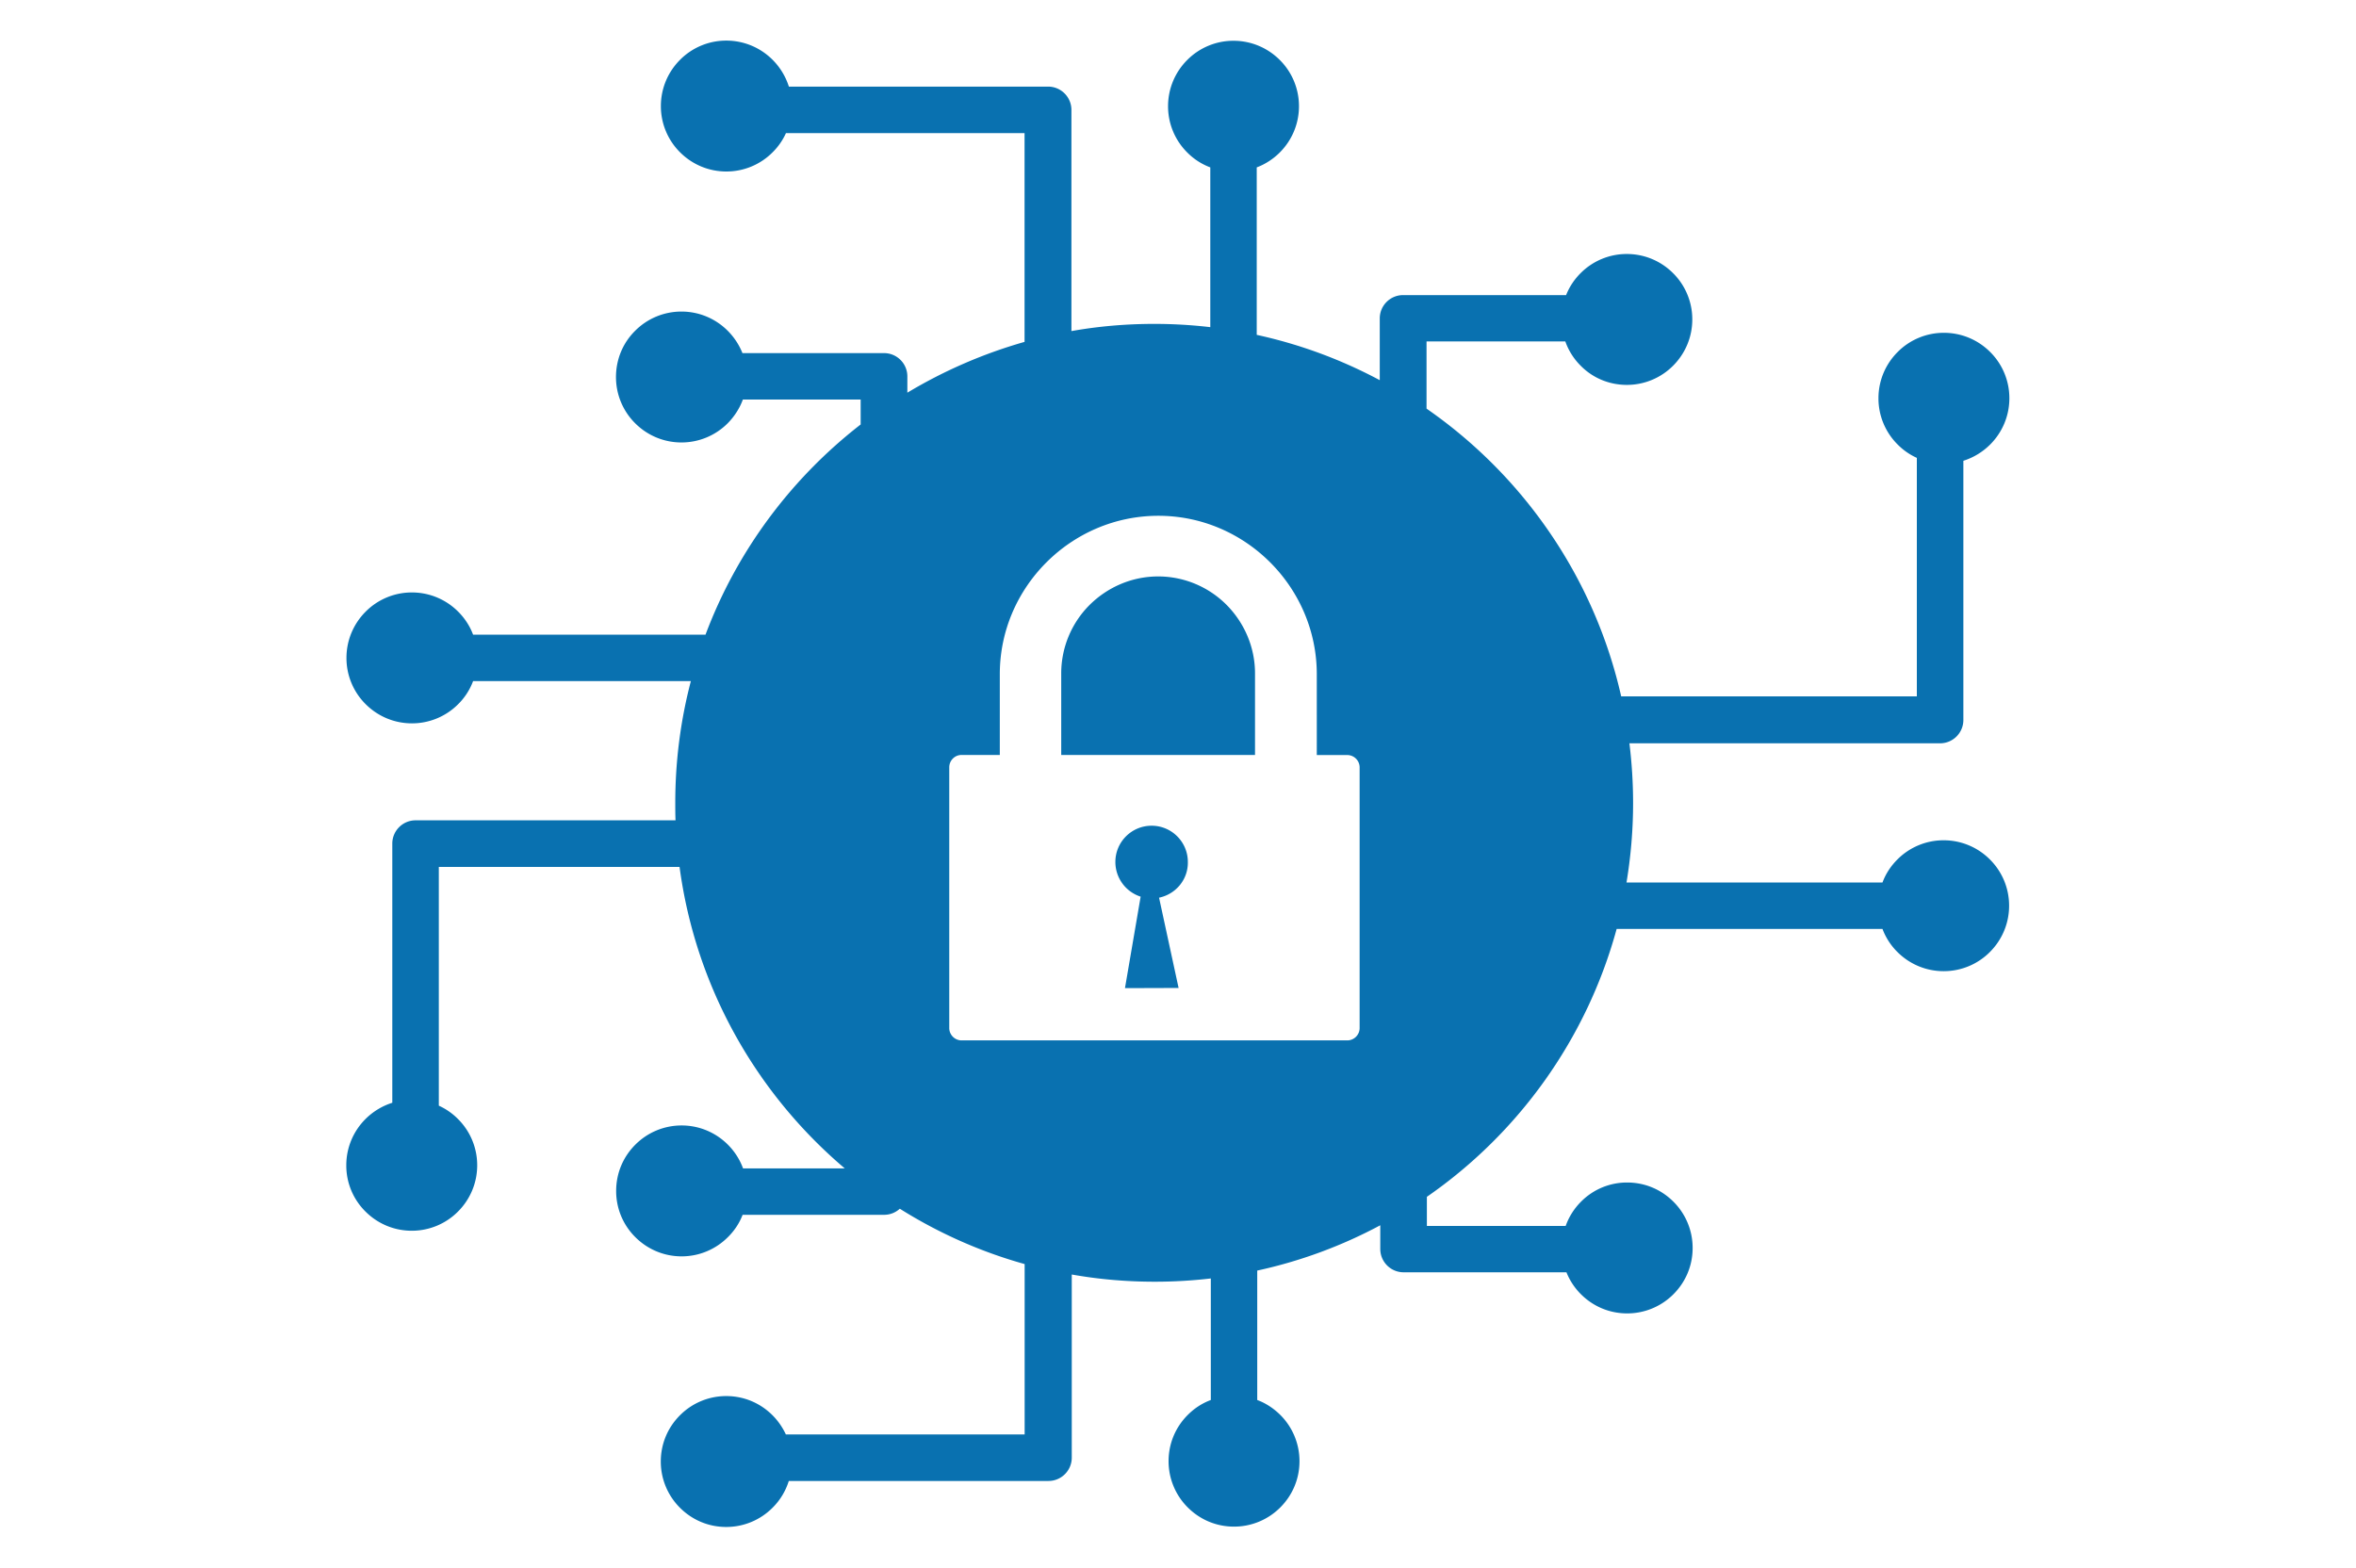 <svg xmlns="http://www.w3.org/2000/svg" xml:space="preserve" id="Layer_1" x="0" y="0" style="enable-background:new 0 0 275 183" version="1.1" viewBox="0 0 275 183"><style>.st0{fill:#0971b0}</style><path d="M134.73 37.81c2.21 0 4.39.13 6.54.38V19.54a7.433 7.433 0 0 1-2.69-1.74 7.594 7.594 0 0 1-2.24-5.4c0-2.1.85-4.01 2.24-5.4a7.594 7.594 0 0 1 5.4-2.24c2.1 0 4.01.85 5.4 2.24a7.594 7.594 0 0 1 2.24 5.4c0 2.1-.85 4.01-2.24 5.4-.74.74-1.67 1.36-2.69 1.74v19.55c5.09 1.11 9.91 2.91 14.36 5.29v-7.21c0-1.5 1.22-2.72 2.72-2.72h19.03c.38-.96.96-1.83 1.69-2.56a7.594 7.594 0 0 1 5.4-2.24c2.1 0 4.01.85 5.4 2.24a7.594 7.594 0 0 1 2.24 5.4c0 2.1-.85 4.01-2.24 5.4a7.594 7.594 0 0 1-5.4 2.24c-2.12 0-4.03-.85-5.39-2.24a7.546 7.546 0 0 1-1.79-2.83h-16.2v7.84c11.31 7.84 19.59 19.74 22.72 33.59h34.51V53.45c-.84-.38-1.61-.92-2.24-1.56a7.594 7.594 0 0 1-2.24-5.4c0-2.1.85-4.01 2.24-5.4a7.594 7.594 0 0 1 5.4-2.24c2.1 0 4.01.85 5.4 2.24a7.594 7.594 0 0 1 2.24 5.4c0 2.1-.85 4.01-2.24 5.4a7.75 7.75 0 0 1-3.13 1.9v30.26c0 1.5-1.22 2.72-2.72 2.72h-36.26c.28 2.28.43 4.6.43 6.97 0 3.16-.27 6.26-.77 9.28h29.88c.38-1.03.98-1.93 1.74-2.69a7.594 7.594 0 0 1 5.4-2.24c2.1 0 4.01.85 5.4 2.24s2.24 3.29 2.24 5.4c0 2.1-.85 4.01-2.24 5.4a7.594 7.594 0 0 1-5.4 2.24c-2.1 0-4.01-.85-5.4-2.24a7.526 7.526 0 0 1-1.74-2.69H188.7c-3.51 12.86-11.47 23.88-22.15 31.27v3.4h16.2c.38-1.07 1-2.04 1.79-2.83a7.536 7.536 0 0 1 5.39-2.24c2.12 0 4.01.85 5.4 2.24a7.612 7.612 0 0 1 2.24 5.4c0 2.12-.85 4.01-2.24 5.4a7.612 7.612 0 0 1-5.4 2.24c-2.12 0-4.01-.85-5.4-2.24a7.62 7.62 0 0 1-1.69-2.56h-19.01c-1.5 0-2.72-1.22-2.72-2.72v-2.77a55.188 55.188 0 0 1-14.36 5.29v15.11c1.03.38 1.94 1 2.69 1.74a7.612 7.612 0 0 1 2.24 5.4c0 2.12-.85 4.01-2.24 5.4a7.612 7.612 0 0 1-5.4 2.24c-2.12 0-4.01-.85-5.4-2.24a7.612 7.612 0 0 1-2.24-5.4c0-2.12.85-4.01 2.24-5.4.76-.76 1.66-1.36 2.69-1.74v-14.19c-2.15.25-4.33.38-6.54.38-3.3 0-6.54-.28-9.69-.84v21.38c0 1.5-1.22 2.72-2.72 2.72H92.07a7.554 7.554 0 0 1-1.9 3.13 7.612 7.612 0 0 1-5.4 2.24c-2.12 0-4.01-.85-5.4-2.24a7.612 7.612 0 0 1-2.24-5.4c0-2.12.85-4.01 2.24-5.4a7.612 7.612 0 0 1 5.4-2.24c2.12 0 4.01.85 5.4 2.24.65.65 1.17 1.41 1.56 2.24h27.87v-19.89c-5.2-1.45-10.1-3.65-14.57-6.46-.49.44-1.12.71-1.83.71H86.68c-.38 1-.98 1.88-1.72 2.61-1.39 1.39-3.3 2.24-5.4 2.24s-4.01-.85-5.4-2.24a7.56 7.56 0 0 1-2.24-5.4c0-2.12.85-4.01 2.24-5.4 1.39-1.39 3.3-2.24 5.4-2.24s4.01.85 5.4 2.24c.77.77 1.39 1.72 1.77 2.77H98.6c-10.3-8.74-17.4-21.13-19.28-35.19h-28.1v27.87c.84.38 1.61.92 2.24 1.56a7.594 7.594 0 0 1 2.24 5.4c0 2.1-.85 4.01-2.24 5.4a7.594 7.594 0 0 1-5.4 2.24c-2.1 0-4.01-.85-5.4-2.24a7.56 7.56 0 0 1-2.24-5.4c0-2.1.85-4.01 2.24-5.4a7.75 7.75 0 0 1 3.13-1.9V98.48c0-1.5 1.22-2.72 2.72-2.72h30.34c-.03-.68-.03-1.36-.03-2.04 0-4.91.63-9.67 1.82-14.21H55.22a7.433 7.433 0 0 1-1.74 2.69 7.594 7.594 0 0 1-5.4 2.24c-2.1 0-4.01-.85-5.4-2.24a7.594 7.594 0 0 1-2.24-5.4c0-2.1.85-4.01 2.24-5.4a7.594 7.594 0 0 1 5.4-2.24c2.1 0 4.01.85 5.4 2.24.74.74 1.36 1.66 1.74 2.69h27.13c3.67-9.78 10-18.25 18.11-24.54v-2.91H86.71c-.38 1.04-1 1.99-1.77 2.77a7.612 7.612 0 0 1-5.4 2.24c-2.1 0-4.01-.85-5.4-2.24a7.594 7.594 0 0 1-2.24-5.4c0-2.12.85-4.03 2.24-5.4a7.612 7.612 0 0 1 5.4-2.24c2.1 0 4.01.85 5.4 2.24.74.74 1.33 1.63 1.72 2.61h16.53c1.5 0 2.72 1.22 2.72 2.72v1.9c4.23-2.54 8.83-4.55 13.68-5.93V15.54H91.74c-.38.84-.92 1.61-1.56 2.24a7.594 7.594 0 0 1-5.4 2.24c-2.1 0-4.01-.85-5.4-2.24a7.594 7.594 0 0 1-2.24-5.4c0-2.1.85-4.01 2.24-5.4a7.594 7.594 0 0 1 5.4-2.24c2.1 0 4.01.85 5.4 2.24a7.75 7.75 0 0 1 1.9 3.13h30.26c1.5 0 2.72 1.22 2.72 2.72v25.82c3.13-.56 6.37-.84 9.67-.84zm-22.5 50.32h4.47V78.7c0-5.09 2.09-9.7 5.44-13.05 3.35-3.35 7.98-5.44 13.07-5.44s9.7 2.09 13.05 5.44c3.35 3.35 5.44 7.98 5.44 13.05V88.14h3.56c.79 0 1.44.65 1.44 1.44v30.43c0 .79-.65 1.44-1.44 1.44h-45.02c-.79 0-1.44-.65-1.44-1.44V89.57c0-.79.64-1.44 1.43-1.44zm11.65 0h22.61v-9.52c0-3.11-1.28-5.94-3.32-8a11.273 11.273 0 0 0-7.98-3.32c-3.11 0-5.94 1.28-8 3.32a11.285 11.285 0 0 0-3.32 8v9.52h.01zm11.41 16.66 2.28 10.54-6.26.02 1.83-10.68a4.252 4.252 0 0 1-2.95-4.05c0-2.34 1.9-4.23 4.23-4.23 2.34 0 4.23 1.9 4.23 4.23.04 2.07-1.43 3.77-3.36 4.17z" style="fill-rule:evenodd;clip-rule:evenodd;fill:#0971b0"/></svg>
